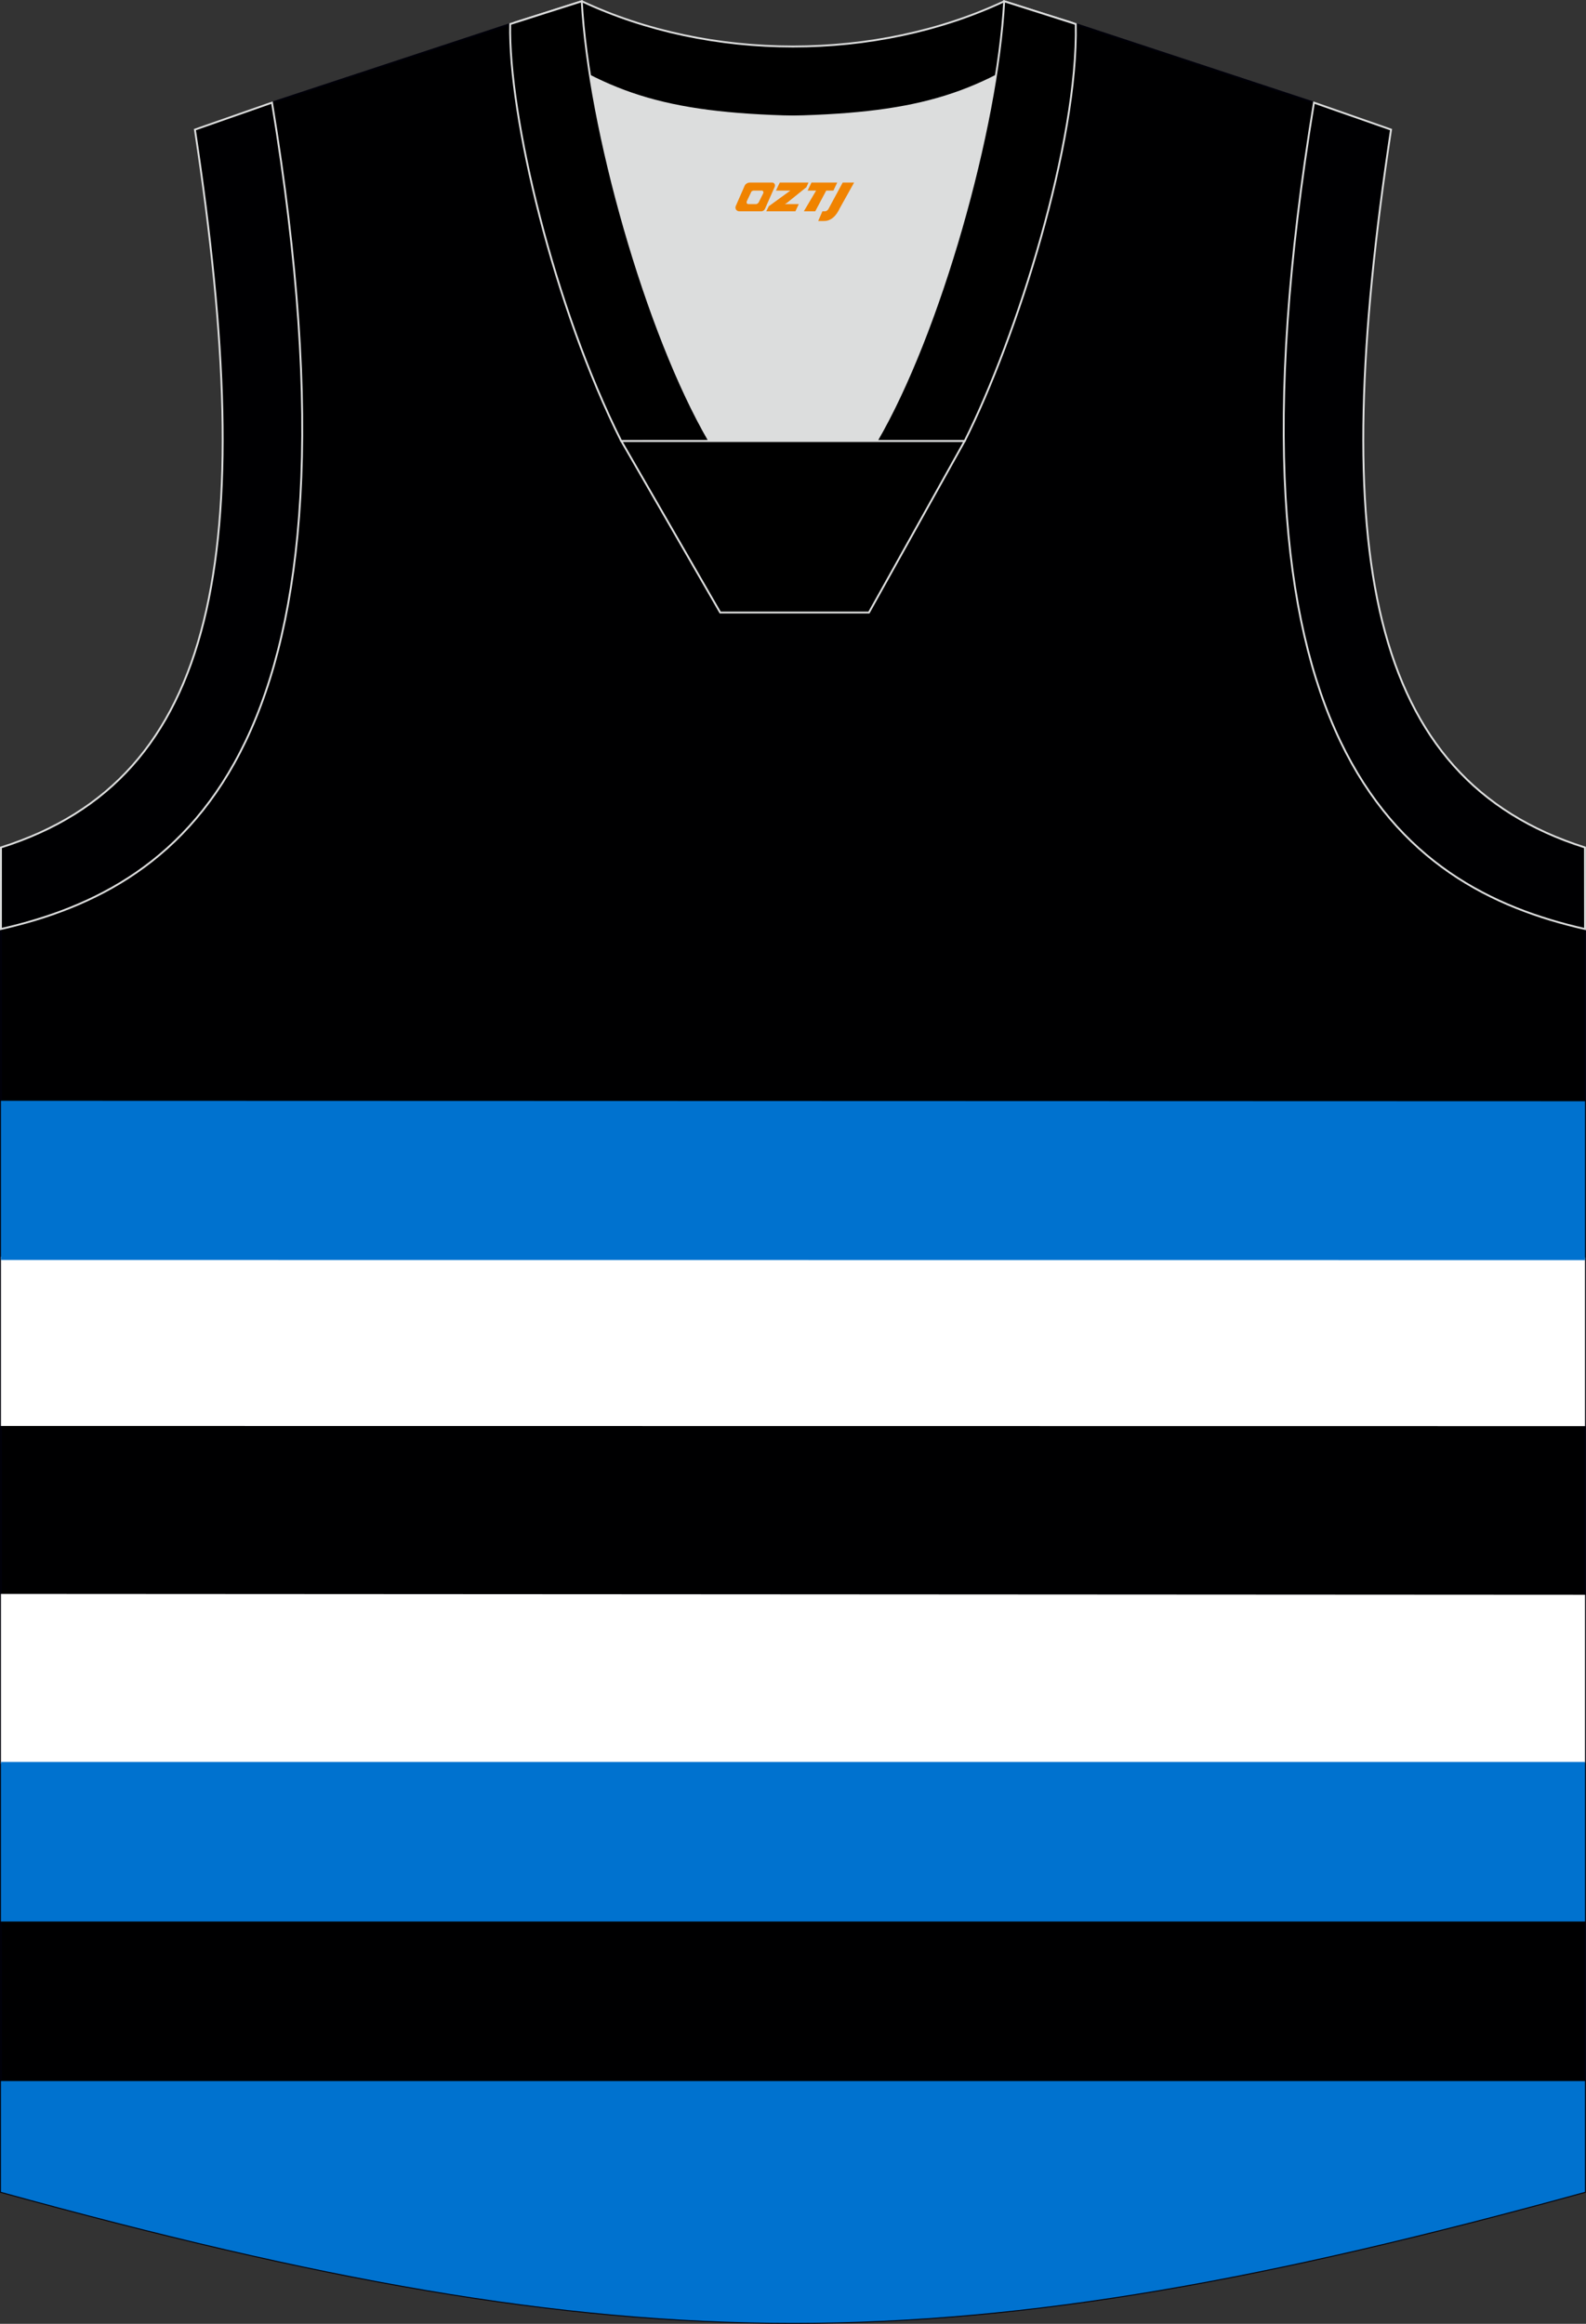 <?xml version="1.0" encoding="utf-8"?>
<!-- Generator: Adobe Illustrator 22.0.0, SVG Export Plug-In . SVG Version: 6.00 Build 0)  -->
<svg xmlns="http://www.w3.org/2000/svg" xmlns:xlink="http://www.w3.org/1999/xlink" version="1.1" id="图层_1" x="0px" y="0px" width="375.68px" height="550.26px" viewBox="0 0 375.68 550.26" enable-background="new 0 0 375.68 550.26" xml:space="preserve">
<rect x="0" y="0" width="375.68" height="550.26" fill="#333333" stroke="none"/>
<g>
	<path fill="#000001" stroke="#000009" stroke-width="0.447" stroke-miterlimit="22.926" d="M187.73,27.6   c-32.52-0.77-44.03-4.89-66.88-21.91L64.43,24.3C89.5,176.55,44.12,210.02,0.22,219.98v299.03   c75.04,20.68,131.33,31.03,187.61,31.03s112.57-10.34,187.61-31.03V219.98c-43.89-9.95-89.28-43.43-64.21-195.68L254.81,5.69   C231.98,22.71,220.25,26.83,187.73,27.6z"/>
	<path fill="#0072CF" d="M0.22,492.77v26.24c75.04,20.68,131.33,31.03,187.61,31.03s112.57-10.34,187.61-31.03v-26.24H0.22   L0.22,492.77z"/>
	<path fill="#FFFFFF" d="M0.22,297.59v40.06l375.23,0.04v-39.92L0.22,297.59L0.22,297.59z M0.22,377.42v40.2l375.23-0.22v-39.78   L0.22,377.42z"/>
	<rect x="0.22" y="417.21" fill="#0072CF" width="375.23" height="37.78"/>
	<polygon fill="#0072CF" points="0.22,260.65 0.22,298.35 375.45,298.38 375.45,260.76  "/>
	<path fill="#DCDDDD" d="M168.02,104.44c-12.27-21.05-23.66-57.42-28.25-86.49c12.37,6.29,25.22,8.93,45.84,9.59   c1.82,0.06,2.86,0.05,4.69-0.01c20.48-0.66,33.29-3.31,45.61-9.58c-4.59,29.08-15.99,65.45-28.26,86.49H168.02z"/>
	<path stroke="#DCDDDD" stroke-width="0.447" stroke-miterlimit="22.926" d="M237.87,0.3l16.17,5.14l-0.54,1.24   c-19.66,14.65-33.19,19.88-63.2,20.85c-1.84,0.06-2.88,0.06-4.69,0.01c-30.51-0.96-44.03-6.28-64.09-21.35l0.38-0.84l15.9-5.06   C168.22,14.59,207.45,14.59,237.87,0.3z"/>
	<path fill="#000002" stroke="#DCDDDD" stroke-width="0.447" stroke-miterlimit="22.926" d="M64.43,24.3   C89.5,176.55,44.12,210.02,0.22,219.98l0.01-19.31c51.57-16.3,61.17-69.76,45.94-169.98L64.43,24.3z"/>
	<path stroke="#DCDDDD" stroke-width="0.447" stroke-miterlimit="22.926" d="M168.02,104.44C153.1,78.83,139.46,30.53,137.8,0.3   l-16.95,5.39c-0.46,21.71,10.35,66.95,26.31,98.76L168.02,104.44L168.02,104.44L168.02,104.44z M254.82,5.69L237.87,0.3   c-1.67,30.24-15.3,78.54-30.23,104.15h20.78h0.08C240.98,79.52,255.42,33.74,254.82,5.69z"/>
	<polygon stroke="#DCDDDD" stroke-width="0.447" stroke-miterlimit="22.926" points="147.18,104.44 228.49,104.44 205.83,145.04    170.6,145.04  "/>
	<path fill="#000002" stroke="#DCDDDD" stroke-width="0.447" stroke-miterlimit="22.926" d="M311.24,24.3   c-25.07,152.25,20.32,185.73,64.21,195.68l-0.02-19.31c-51.56-16.3-61.15-69.75-45.93-169.98L311.24,24.3z"/>
	
</g>
<g>
	<path fill="#F08300" d="M199.61,43.23l-3.4,6.3c-0.2,0.3-0.5,0.5-0.8,0.5h-0.6l-1,2.3h1.2c2,0.1,3.2-1.5,3.9-3L202.31,43.23h-2.5L199.61,43.23z"/>
	<polygon fill="#F08300" points="192.41,43.23 ,198.31,43.23 ,197.41,45.13 ,195.71,45.13 ,193.11,50.03 ,190.41,50.03 ,193.31,45.13 ,191.31,45.13 ,192.21,43.23"/>
	<polygon fill="#F08300" points="186.41,48.33 ,185.91,48.33 ,186.41,48.03 ,191.01,44.33 ,191.51,43.23 ,184.71,43.23 ,184.41,43.83 ,183.81,45.13 ,186.61,45.13 ,187.21,45.13 ,182.11,48.83    ,181.51,50.03 ,188.11,50.03 ,188.41,50.03 ,189.21,48.33"/>
	<path fill="#F08300" d="M182.91,43.23H177.61C177.11,43.23,176.61,43.53,176.41,43.93L174.31,48.73C174.01,49.33,174.41,50.03,175.11,50.03h5.2c0.4,0,0.7-0.2,0.9-0.6L183.51,44.23C183.71,43.73,183.41,43.23,182.91,43.23z M180.81,45.73L179.71,47.93C179.51,48.23,179.21,48.33,179.11,48.33l-1.8,0C177.11,48.33,176.71,48.23,176.91,47.63l1-2.1c0.1-0.3,0.4-0.4,0.7-0.4h1.9   C180.71,45.13,180.91,45.43,180.81,45.73z"/>
</g>
</svg>
